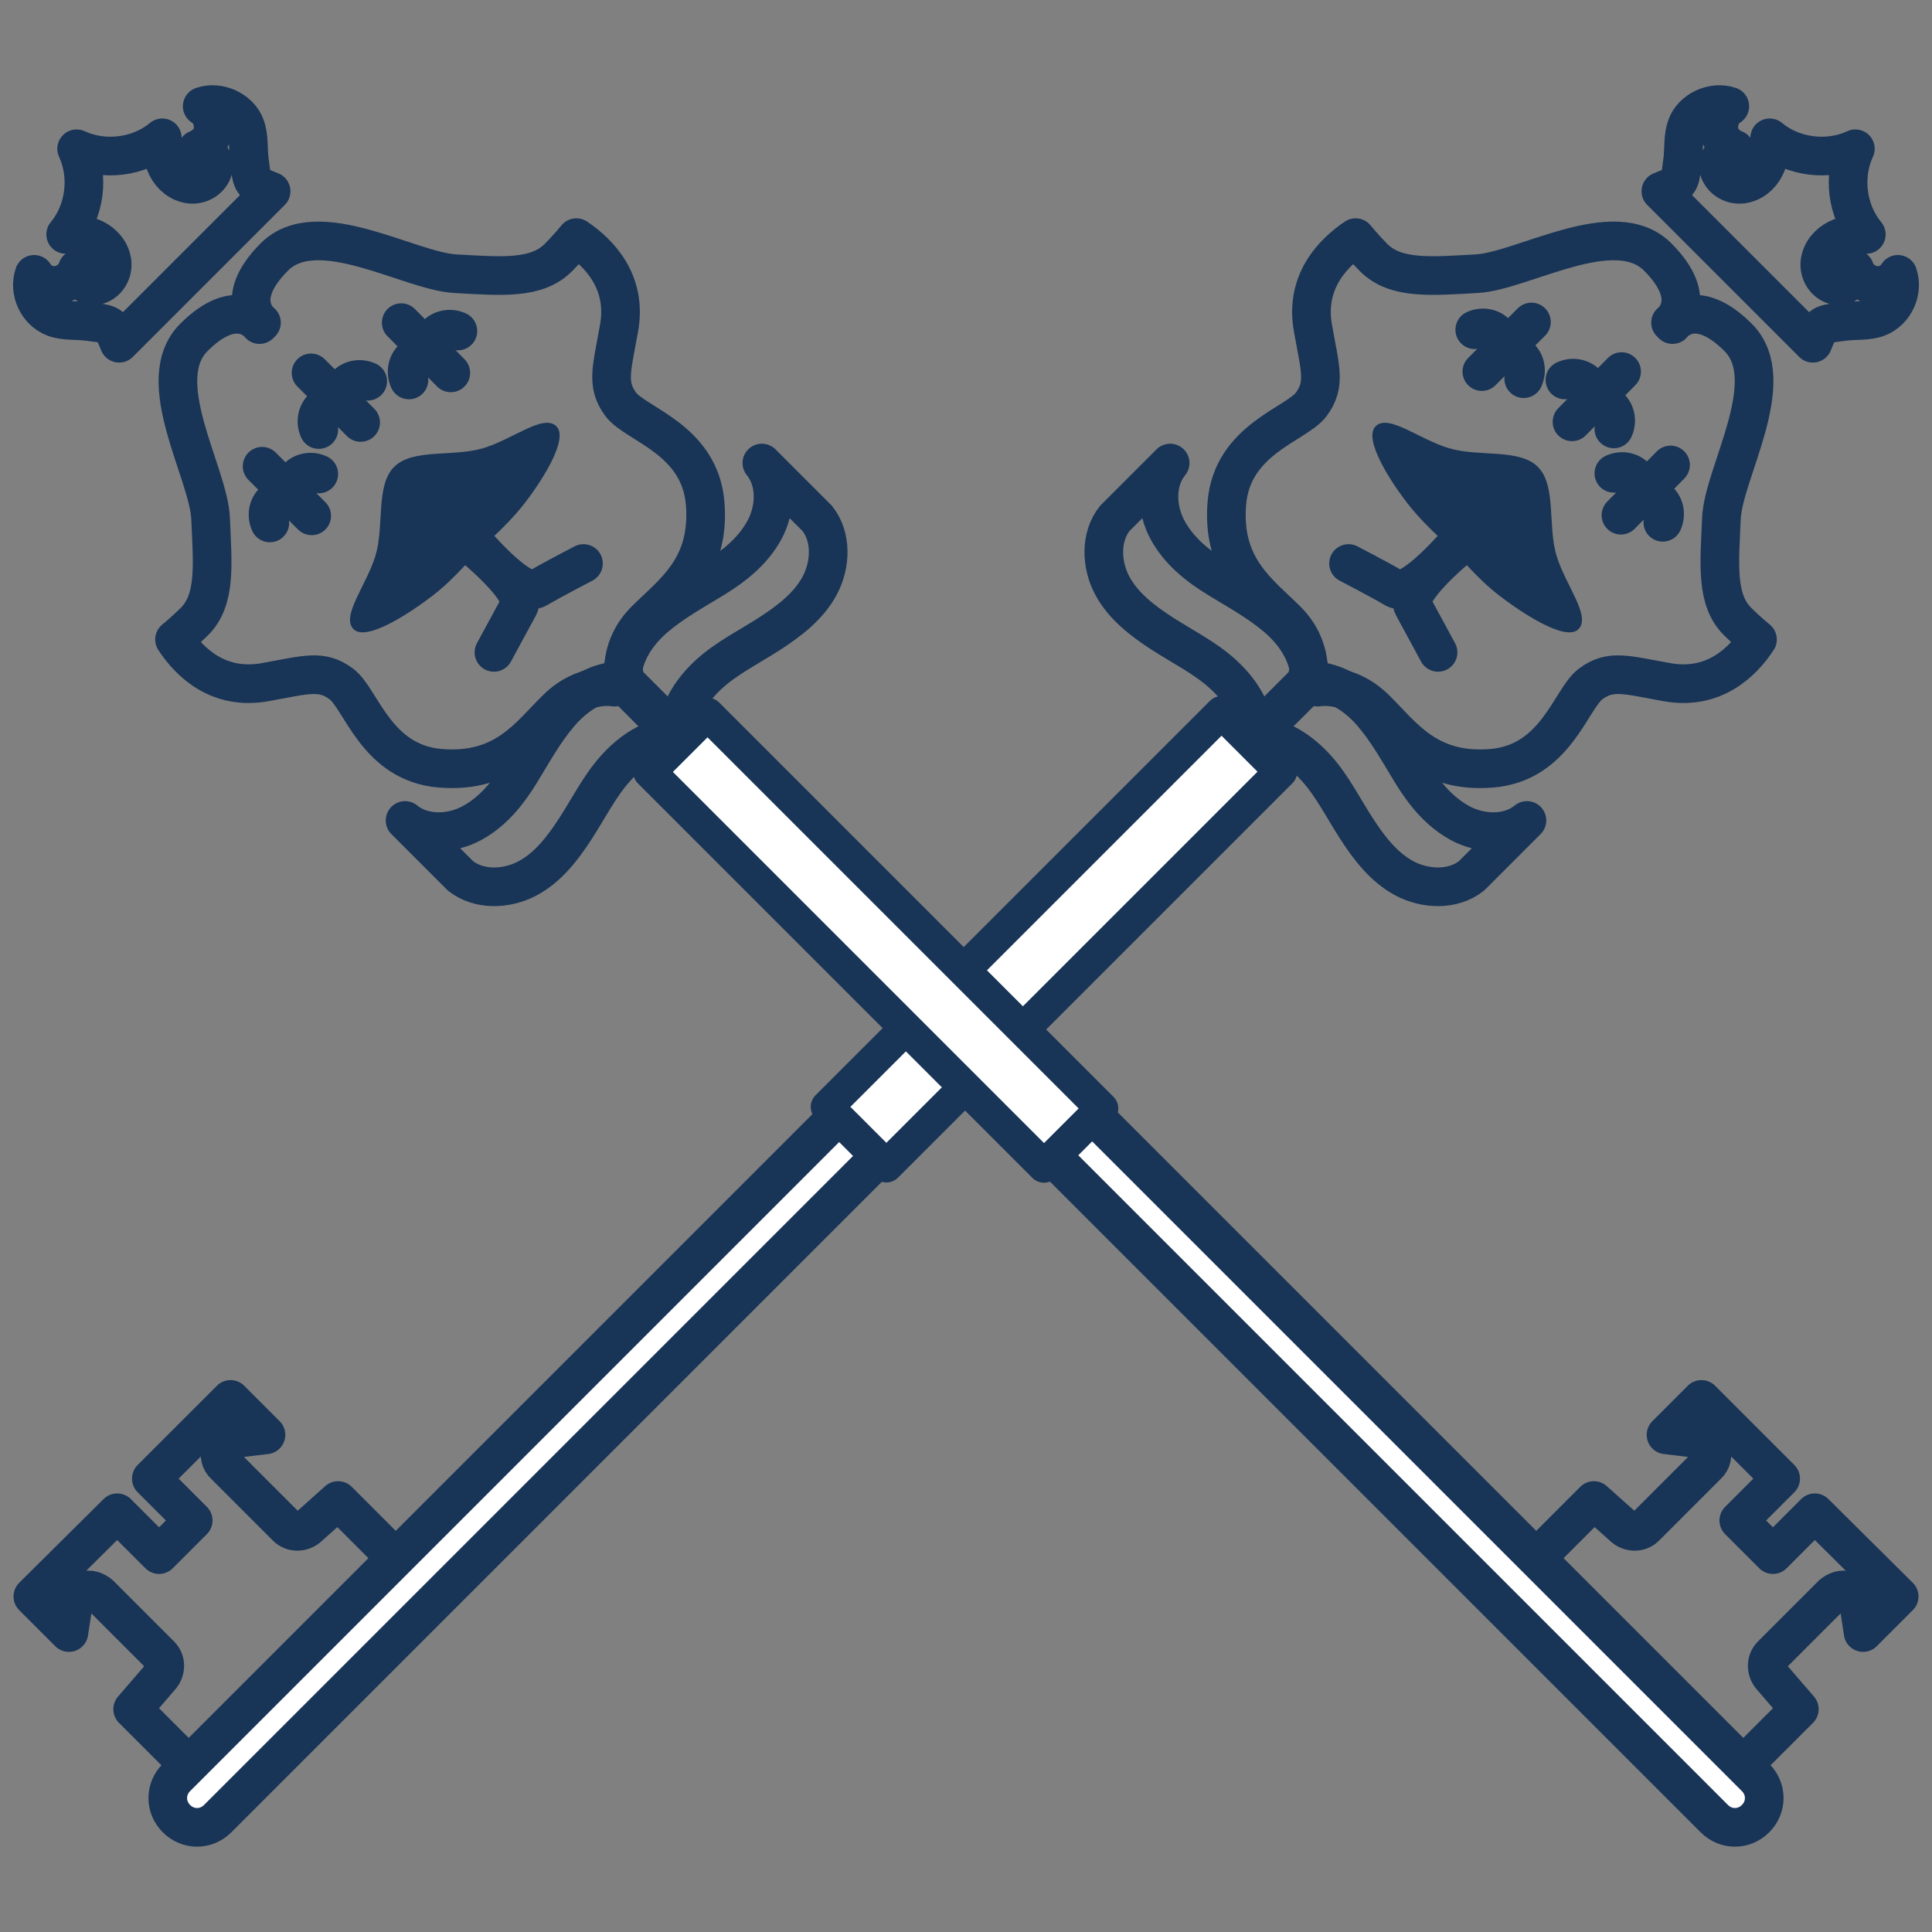 <?xml version="1.0" encoding="UTF-8"?>
<svg id="Calque_1" data-name="Calque 1" xmlns="http://www.w3.org/2000/svg" viewBox="0 0 30 30">
  <rect x="0" y="0" width="30" height="30" fill="#808080" stroke="none"/>
  <defs>
    <style>
      .cls-1, .cls-2, .cls-3 {
        fill: #fff;
      }

      .cls-1, .cls-2, .cls-3, .cls-4 {
        stroke: #183456;
        stroke-linecap: round;
        stroke-linejoin: round;
      }

      .cls-1, .cls-4 {
        stroke-width: .6px;
      }

      .cls-2 {
        stroke-width: .51px;
      }

      .cls-3 {
        stroke-width: .51px;
      }

      .cls-4 {
        fill: none;
      }

      .cls-5 {
        fill: #183456;
        stroke-width: 0px;
      }
    </style>
  </defs>
  <g>
    <path class="cls-4" d="m6.45,24.16c-.09.09-.25.09-.34,0l-.86-.86-.47.42c-.1.08-.24.08-.33-.01l-.96-.96c-.07-.06-.09-.16-.06-.25.03-.09.11-.15.2-.16l.5-.06-.55-.55-1.23,1.23.65.65-.53.53-.65-.65-1.31,1.3.56.56.07-.46c.01-.09.08-.16.16-.19.09-.03.18,0,.25.06l.94.94c.09.09.09.23.01.33l-.44.51.74.74c.06.06.09.16.06.25"/>
    <path class="cls-1" d="m2.74,28.24c-.18-.18-.18-.46,0-.64l10.4-10.4c.18-.18.46-.18.64,0s.18.46,0,.64L3.38,28.24c-.18.18-.46.18-.64,0Z"/>
    <rect class="cls-3" x="15.72" y="10.25" width="1.3" height="8.66" transform="translate(15.1 -7.3) rotate(45)"/>
    <path class="cls-4" d="m20.31,10.52s.09-.47-.33-.89-1.01-.81-.93-1.81,1.08-1.23,1.31-1.54.14-.55.03-1.17c-.14-.74.32-1.19.66-1.42,0,0,.13.16.28.31.34.34.88.29,1.6.25s2.14-.93,2.81-.26.2,1.02.2,1.02l.03.03s.35-.47,1.02.2-.23,2.1-.26,2.81-.09,1.26.25,1.6c.15.15.31.28.31.28-.23.35-.68.8-1.42.66-.62-.11-.86-.2-1.17.03s-.54,1.23-1.54,1.31-1.38-.51-1.81-.93-.89-.33-.89-.33l-.16-.16Z"/>
    <g>
      <path class="cls-4" d="m19.48,11.39c-.01-.37-.24-.7-.51-.94s-.61-.41-.92-.61-.61-.43-.78-.75-.19-.75.04-1.04l.86-.86c-.23.28-.22.71-.04,1.04s.47.56.78.75.64.37.92.61.5.57.51.94l-.86.86Z"/>
      <path class="cls-4" d="m19.51,11.43c.37.01.7.24.94.51s.41.61.61.92.43.61.75.78.75.19,1.04-.04l.86-.86c-.28.23-.71.22-1.04.04s-.56-.47-.75-.78-.37-.64-.61-.92-.57-.5-.94-.51l-.86.86Z"/>
    </g>
    <path class="cls-4" d="m27.1,4.28l1.05,1.05c.13-.33.14-.29.5-.34.17-.02.35,0,.51-.06.26-.1.4-.41.31-.67-.07.12-.22.19-.36.17s-.27-.12-.31-.25c.02.15-.16.29-.31.25s-.25-.2-.23-.36.13-.29.27-.36.3-.08.45-.07c-.3-.36-.37-.9-.17-1.33-.43.2-.97.13-1.33-.17.01.15,0,.31-.07.45s-.2.25-.36.27-.32-.08-.36-.23.1-.32.25-.31c-.13-.05-.24-.17-.25-.31s.05-.29.17-.36c-.26-.09-.58.06-.67.31-.06.16-.04.34-.06.51-.05.35,0,.37-.34.5l1.05,1.05.26.26Z"/>
    <g>
      <path class="cls-5" d="m22.58,8.55s-.41-.34-.69-.69-.73-1.04-.53-1.24.67.2,1.14.34,1.09,0,1.38.29c.29.29.15.92.29,1.38s.54.94.34,1.14-.89-.26-1.24-.53-.69-.69-.69-.69Z"/>
      <g>
        <path class="cls-4" d="m20.94,8.75s.5.26.72.39.86-.59.86-.59"/>
        <path class="cls-4" d="m22.58,8.55s-.76.64-.64.86.39.72.39.72"/>
      </g>
    </g>
    <g>
      <line class="cls-4" x1="23.78" y1="5" x2="23.01" y2="5.77"/>
      <g>
        <path class="cls-4" d="m22.9,5.12c.13-.06.28-.02.35.08s.05.27-.04.37"/>
        <path class="cls-4" d="m23.66,5.88c.06-.13.02-.28-.08-.35s-.27-.05-.37.04"/>
      </g>
    </g>
    <g>
      <line class="cls-4" x1="25.18" y1="5.77" x2="24.41" y2="6.55"/>
      <g>
        <path class="cls-4" d="m24.3,5.9c.13-.06.28-.02.35.08s.05.27-.04.37"/>
        <path class="cls-4" d="m25.06,6.66c.06-.13.02-.28-.08-.35s-.27-.05-.37.04"/>
      </g>
    </g>
    <g>
      <line class="cls-4" x1="25.94" y1="7.22" x2="25.17" y2="8"/>
      <g>
        <path class="cls-4" d="m25.06,7.35c.13-.06.28-.02.35.08s.05.27-.04.37"/>
        <path class="cls-4" d="m25.82,8.11c.06-.13.02-.28-.08-.35s-.27-.05-.37.04"/>
      </g>
    </g>
  </g>
  <g>
    <path class="cls-4" d="m23.55,24.16c.09.09.25.09.34,0l.86-.86.47.42c.1.08.24.08.33-.01l.96-.96c.07-.06.09-.16.06-.25-.03-.09-.11-.15-.2-.16l-.5-.06.55-.55,1.23,1.23-.65.65.53.53.65-.65,1.31,1.3-.56.56-.07-.46c-.01-.09-.08-.16-.16-.19-.09-.03-.18,0-.25.06l-.94.94c-.09.09-.09.23-.01.33l.44.51-.74.74c-.06.06-.09.16-.06.25"/>
    <path class="cls-1" d="m27.26,28.24c.18-.18.18-.46,0-.64l-10.4-10.4c-.18-.18-.46-.18-.64,0s-.18.46,0,.64l10.4,10.4c.18.18.46.18.64,0Z"/>
    <rect class="cls-2" x="12.97" y="10.28" width="1.27" height="8.66" transform="translate(33.55 15.31) rotate(135)"/>
    <path class="cls-4" d="m9.69,10.52s-.09-.47.33-.89,1.01-.81.93-1.81-1.08-1.23-1.31-1.54-.14-.55-.03-1.17c.14-.74-.32-1.19-.66-1.42,0,0-.13.16-.28.31-.34.34-.88.29-1.6.25s-2.14-.93-2.81-.26-.2,1.02-.2,1.02l-.03.03s-.35-.47-1.02.2.23,2.1.26,2.81.09,1.26-.25,1.6c-.15.15-.31.28-.31.28.23.35.68.8,1.42.66.62-.11.86-.2,1.17.03s.54,1.23,1.54,1.31,1.38-.51,1.81-.93.89-.33.89-.33l.16-.16Z"/>
    <g>
      <path class="cls-4" d="m10.52,11.39c.01-.37.24-.7.51-.94s.61-.41.92-.61.61-.43.78-.75.19-.75-.04-1.04l-.86-.86c.23.28.22.71.04,1.04s-.47.56-.78.75-.64.37-.92.61-.5.57-.51.94l.86.86Z"/>
      <path class="cls-4" d="m10.49,11.43c-.37.01-.7.24-.94.51s-.41.61-.61.92-.43.61-.75.78-.75.19-1.04-.04l-.86-.86c.28.23.71.22,1.04.04s.56-.47.75-.78.37-.64.61-.92.57-.5.94-.51l.86.86Z"/>
    </g>
    <path class="cls-4" d="m2.9,4.28l-1.05,1.05c-.13-.33-.14-.29-.5-.34-.17-.02-.35,0-.51-.06-.26-.1-.4-.41-.31-.67.07.12.22.19.36.17s.27-.12.31-.25c-.02.15.16.29.31.25s.25-.2.23-.36-.13-.29-.27-.36-.3-.08-.45-.07c.3-.36.37-.9.17-1.33.43.2.97.13,1.33-.17-.01.15,0,.31.07.45s.2.25.36.27.32-.08.36-.23-.1-.32-.25-.31c.13-.05.24-.17.25-.31s-.05-.29-.17-.36c.26-.09.58.06.67.31.06.16.04.34.06.51.05.35,0,.37.34.5l-1.05,1.05-.26.26Z"/>
    <g>
      <path class="cls-5" d="m7.42,8.55s.41-.34.69-.69.73-1.04.53-1.24-.67.2-1.14.34-1.09,0-1.38.29c-.29.29-.15.92-.29,1.38s-.54.94-.34,1.14.89-.26,1.24-.53.69-.69.69-.69Z"/>
      <g>
        <path class="cls-4" d="m9.06,8.75s-.5.26-.72.39-.86-.59-.86-.59"/>
        <path class="cls-4" d="m7.42,8.55s.76.64.64.86-.39.72-.39.72"/>
      </g>
    </g>
    <g>
      <line class="cls-4" x1="6.23" y1="5.01" x2="7" y2="5.79"/>
      <g>
        <path class="cls-4" d="m7.11,5.14c-.13-.06-.28-.02-.35.08s-.05.27.04.37"/>
        <path class="cls-4" d="m6.35,5.9c-.06-.13-.02-.28.08-.35s.27-.05.37.04"/>
      </g>
    </g>
    <g>
      <line class="cls-4" x1="4.83" y1="5.79" x2="5.6" y2="6.56"/>
      <g>
        <path class="cls-4" d="m5.71,5.92c-.13-.06-.28-.02-.35.08s-.05.27.04.37"/>
        <path class="cls-4" d="m4.95,6.67c-.06-.13-.02-.28.08-.35s.27-.05.37.04"/>
      </g>
    </g>
    <g>
      <line class="cls-4" x1="4.07" y1="7.24" x2="4.84" y2="8.01"/>
      <g>
        <path class="cls-4" d="m4.95,7.36c-.13-.06-.28-.02-.35.08s-.05.27.04.37"/>
        <path class="cls-4" d="m4.19,8.12c-.06-.13-.02-.28.08-.35s.27-.05.37.04"/>
      </g>
    </g>
  </g>
</svg>